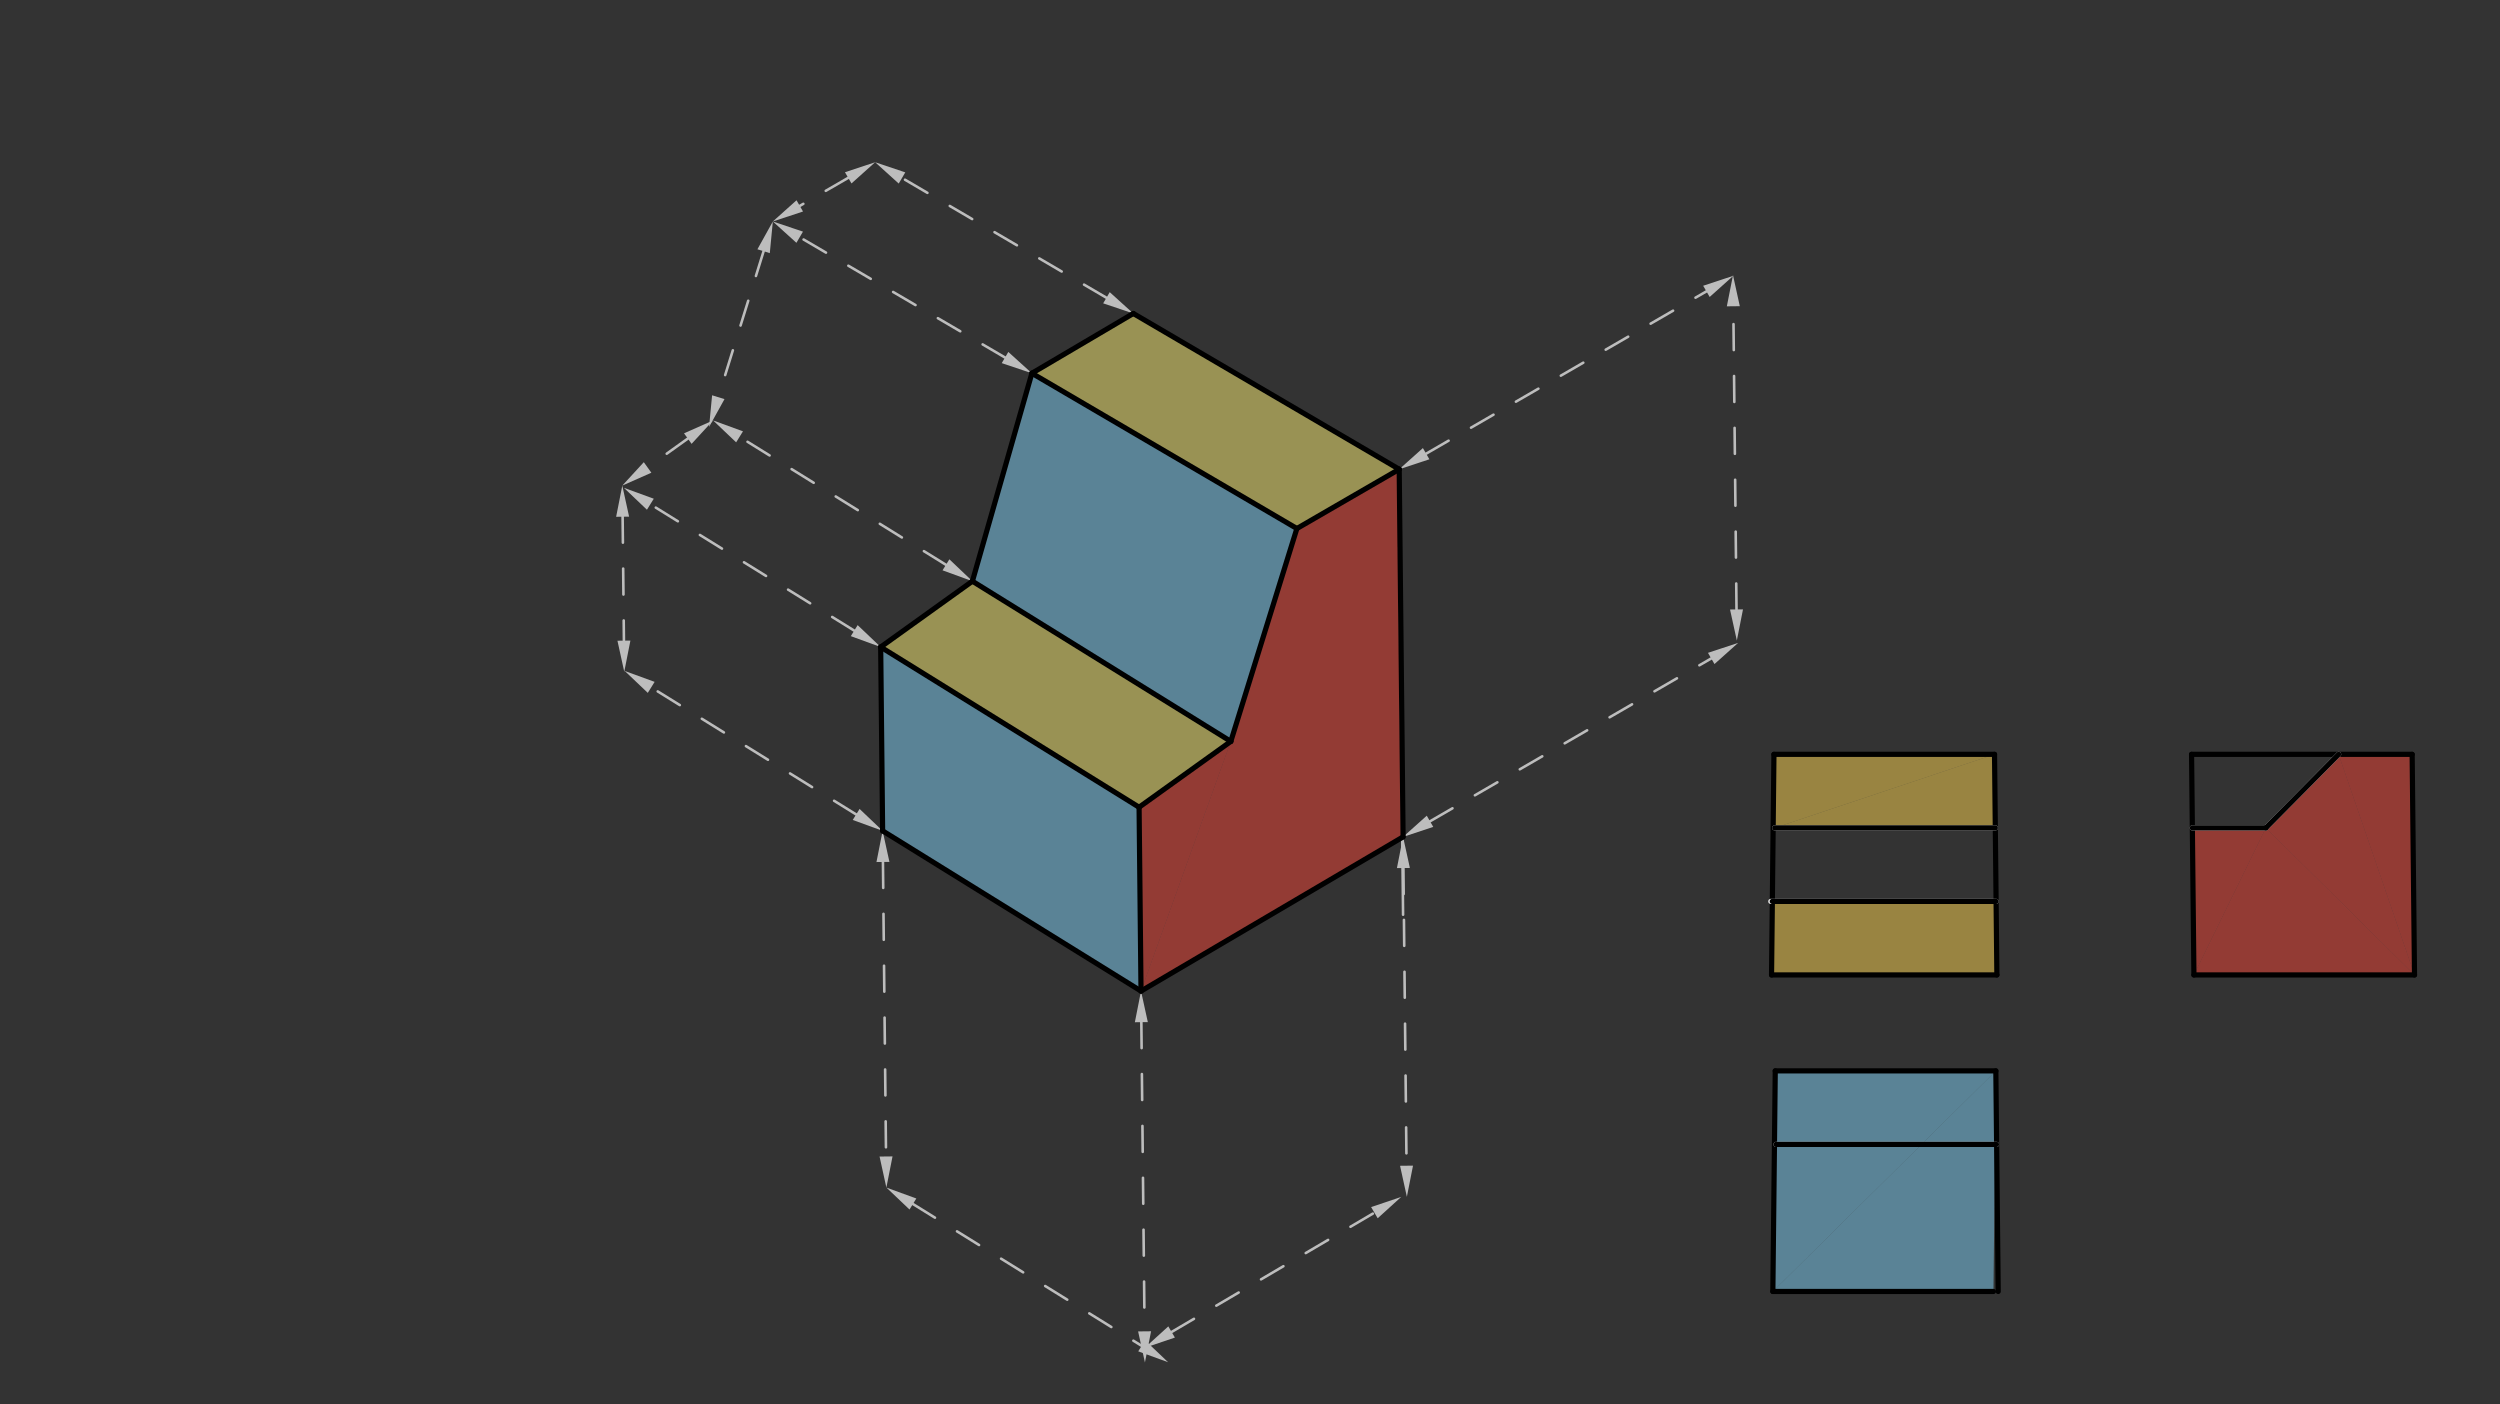 <svg xmlns="http://www.w3.org/2000/svg" class="svg--816" height="100%" preserveAspectRatio="xMidYMid meet" viewBox="0 0 963.78 541.417" width="100%"><rect x="0" y="0" width="963.78" height="541.417" fill="#333333" stroke="none"/><defs><marker id="marker-arrow" markerHeight="16" markerUnits="userSpaceOnUse" markerWidth="24" orient="auto-start-reverse" refX="24" refY="4" viewBox="0 0 24 8"><path d="M 0 0 L 24 4 L 0 8 z" stroke="inherit"></path></marker></defs><g class="aux-layer--949"><g class="element--733"><line stroke="#BDBDBD" stroke-dasharray="none" stroke-linecap="round" stroke-width="1" x1="540.902" x2="539.41" y1="352.635" y2="210.911"></line></g><g class="element--733"><line stroke="#BDBDBD" stroke-dasharray="10" stroke-linecap="round" stroke-width="1" x1="426.547" x2="347.736" y1="114.784" y2="68.609"></line><path d="M436.901,120.85 l12,2.5 l0,-5 z" fill="#BDBDBD" stroke="#BDBDBD" stroke-width="0" transform="rotate(210.366, 436.901, 120.85)"></path><path d="M337.382,62.543 l12,2.5 l0,-5 z" fill="#BDBDBD" stroke="#BDBDBD" stroke-width="0" transform="rotate(30.366, 337.382, 62.543)"></path></g><g class="element--733"><line stroke="#BDBDBD" stroke-dasharray="10" stroke-linecap="round" stroke-width="1" x1="326.998" x2="308.322" y1="68.556" y2="79.371"></line><path d="M337.382,62.543 l12,2.5 l0,-5 z" fill="#BDBDBD" stroke="#BDBDBD" stroke-width="0" transform="rotate(149.925, 337.382, 62.543)"></path><path d="M297.938,85.385 l12,2.5 l0,-5 z" fill="#BDBDBD" stroke="#BDBDBD" stroke-width="0" transform="rotate(329.925, 297.938, 85.385)"></path></g><g class="element--733"><line stroke="#BDBDBD" stroke-dasharray="10" stroke-linecap="round" stroke-width="1" x1="387.449" x2="308.292" y1="137.829" y2="91.451"></line><path d="M397.803,143.895 l12,2.5 l0,-5 z" fill="#BDBDBD" stroke="#BDBDBD" stroke-width="0" transform="rotate(210.366, 397.803, 143.895)"></path><path d="M297.938,85.385 l12,2.5 l0,-5 z" fill="#BDBDBD" stroke="#BDBDBD" stroke-width="0" transform="rotate(30.366, 297.938, 85.385)"></path></g><g class="element--733"><line stroke="#BDBDBD" stroke-dasharray="10" stroke-linecap="round" stroke-width="1" x1="294.381" x2="276.912" y1="96.845" y2="153.126"></line><path d="M297.938,85.385 l12,2.5 l0,-5 z" fill="#BDBDBD" stroke="#BDBDBD" stroke-width="0" transform="rotate(107.244, 297.938, 85.385)"></path><path d="M273.354,164.586 l12,2.5 l0,-5 z" fill="#BDBDBD" stroke="#BDBDBD" stroke-width="0" transform="rotate(287.244, 273.354, 164.586)"></path></g><g class="element--733"><line stroke="#BDBDBD" stroke-dasharray="10" stroke-linecap="round" stroke-width="1" x1="364.676" x2="285.106" y1="217.739" y2="168.406"></line><path d="M374.875,224.063 l12,2.5 l0,-5 z" fill="#BDBDBD" stroke="#BDBDBD" stroke-width="0" transform="rotate(211.799, 374.875, 224.063)"></path><path d="M274.907,162.082 l12,2.5 l0,-5 z" fill="#BDBDBD" stroke="#BDBDBD" stroke-width="0" transform="rotate(31.799, 274.907, 162.082)"></path></g><g class="element--733"><line stroke="#BDBDBD" stroke-dasharray="10" stroke-linecap="round" stroke-width="1" x1="329.314" x2="250.719" y1="243.115" y2="194.386"></line><path d="M339.513,249.438 l12,2.5 l0,-5 z" fill="#BDBDBD" stroke="#BDBDBD" stroke-width="0" transform="rotate(211.799, 339.513, 249.438)"></path><path d="M240.52,188.062 l12,2.5 l0,-5 z" fill="#BDBDBD" stroke="#BDBDBD" stroke-width="0" transform="rotate(31.799, 240.52, 188.062)"></path></g><g class="element--733"><line stroke="#BDBDBD" stroke-dasharray="10" stroke-linecap="round" stroke-width="1" x1="265.157" x2="249.651" y1="169.078" y2="180.205"></line><path d="M274.907,162.082 l12,2.5 l0,-5 z" fill="#BDBDBD" stroke="#BDBDBD" stroke-width="0" transform="rotate(144.337, 274.907, 162.082)"></path><path d="M239.902,187.202 l12,2.5 l0,-5 z" fill="#BDBDBD" stroke="#BDBDBD" stroke-width="0" transform="rotate(324.337, 239.902, 187.202)"></path></g><g class="element--733"><line stroke="#BDBDBD" stroke-dasharray="10" stroke-linecap="round" stroke-width="1" x1="240.028" x2="240.531" y1="199.201" y2="246.979"></line><path d="M239.902,187.202 l12,2.5 l0,-5 z" fill="#BDBDBD" stroke="#BDBDBD" stroke-width="0" transform="rotate(89.397, 239.902, 187.202)"></path><path d="M240.657,258.978 l12,2.5 l0,-5 z" fill="#BDBDBD" stroke="#BDBDBD" stroke-width="0" transform="rotate(269.397, 240.657, 258.978)"></path></g><g class="element--733"><line stroke="#BDBDBD" stroke-dasharray="10" stroke-linecap="round" stroke-width="1" x1="330.06" x2="251.049" y1="313.977" y2="264.99"></line><path d="M340.259,320.3 l12,2.5 l0,-5 z" fill="#BDBDBD" stroke="#BDBDBD" stroke-width="0" transform="rotate(211.799, 340.259, 320.3)"></path><path d="M240.85,258.667 l12,2.5 l0,-5 z" fill="#BDBDBD" stroke="#BDBDBD" stroke-width="0" transform="rotate(31.799, 240.85, 258.667)"></path></g><g class="element--733"><line stroke="#BDBDBD" stroke-dasharray="10" stroke-linecap="round" stroke-width="1" x1="669.445" x2="668.215" y1="234.947" y2="118.068"></line><path d="M669.572,246.947 l12,2.5 l0,-5 z" fill="#BDBDBD" stroke="#BDBDBD" stroke-width="0" transform="rotate(269.397, 669.572, 246.947)"></path><path d="M668.089,106.069 l12,2.5 l0,-5 z" fill="#BDBDBD" stroke="#BDBDBD" stroke-width="0" transform="rotate(89.397, 668.089, 106.069)"></path></g><g class="element--733"><line stroke="#BDBDBD" stroke-dasharray="10" stroke-linecap="round" stroke-width="1" x1="549.795" x2="657.845" y1="174.897" y2="112.325"></line><path d="M539.41,180.911 l12,2.5 l0,-5 z" fill="#BDBDBD" stroke="#BDBDBD" stroke-width="0" transform="rotate(329.925, 539.41, 180.911)"></path><path d="M668.23,106.311 l12,2.5 l0,-5 z" fill="#BDBDBD" stroke="#BDBDBD" stroke-width="0" transform="rotate(149.925, 668.23, 106.311)"></path></g><g class="element--733"><line stroke="#BDBDBD" stroke-dasharray="10" stroke-linecap="round" stroke-width="1" x1="551.286" x2="659.697" y1="316.621" y2="253.841"></line><path d="M540.902,322.635 l12,2.5 l0,-5 z" fill="#BDBDBD" stroke="#BDBDBD" stroke-width="0" transform="rotate(329.925, 540.902, 322.635)"></path><path d="M670.081,247.827 l12,2.5 l0,-5 z" fill="#BDBDBD" stroke="#BDBDBD" stroke-width="0" transform="rotate(149.925, 670.081, 247.827)"></path></g><g class="element--733"><line stroke="#BDBDBD" stroke-dasharray="10" stroke-linecap="round" stroke-width="1" x1="351.939" x2="440.123" y1="464.159" y2="518.833"></line><path d="M341.741,457.836 l12,2.5 l0,-5 z" fill="#BDBDBD" stroke="#BDBDBD" stroke-width="0" transform="rotate(31.799, 341.741, 457.836)"></path><path d="M450.322,525.156 l12,2.5 l0,-5 z" fill="#BDBDBD" stroke="#BDBDBD" stroke-width="0" transform="rotate(211.799, 450.322, 525.156)"></path></g><g class="element--733"><line stroke="#BDBDBD" stroke-dasharray="10" stroke-linecap="round" stroke-width="1" x1="440.001" x2="441.256" y1="394.062" y2="513.251"></line><path d="M439.875,382.062 l12,2.5 l0,-5 z" fill="#BDBDBD" stroke="#BDBDBD" stroke-width="0" transform="rotate(89.397, 439.875, 382.062)"></path><path d="M441.382,525.25 l12,2.5 l0,-5 z" fill="#BDBDBD" stroke="#BDBDBD" stroke-width="0" transform="rotate(269.397, 441.382, 525.25)"></path></g><g class="element--733"><line stroke="#BDBDBD" stroke-dasharray="10" stroke-linecap="round" stroke-width="1" x1="451.665" x2="529.849" y1="513.492" y2="467.502"></line><path d="M441.322,519.576 l12,2.5 l0,-5 z" fill="#BDBDBD" stroke="#BDBDBD" stroke-width="0" transform="rotate(329.534, 441.322, 519.576)"></path><path d="M540.193,461.417 l12,2.5 l0,-5 z" fill="#BDBDBD" stroke="#BDBDBD" stroke-width="0" transform="rotate(149.534, 540.193, 461.417)"></path></g><g class="element--733"><line stroke="#BDBDBD" stroke-dasharray="10" stroke-linecap="round" stroke-width="1" x1="340.385" x2="341.58" y1="332.3" y2="445.837"></line><path d="M340.259,320.3 l12,2.5 l0,-5 z" fill="#BDBDBD" stroke="#BDBDBD" stroke-width="0" transform="rotate(89.397, 340.259, 320.3)"></path><path d="M341.706,457.836 l12,2.5 l0,-5 z" fill="#BDBDBD" stroke="#BDBDBD" stroke-width="0" transform="rotate(269.397, 341.706, 457.836)"></path></g><g class="element--733"><line stroke="#BDBDBD" stroke-dasharray="10" stroke-linecap="round" stroke-width="1" x1="541.028" x2="542.236" y1="334.634" y2="449.395"></line><path d="M540.902,322.635 l12,2.5 l0,-5 z" fill="#BDBDBD" stroke="#BDBDBD" stroke-width="0" transform="rotate(89.397, 540.902, 322.635)"></path><path d="M542.362,461.395 l12,2.5 l0,-5 z" fill="#BDBDBD" stroke="#BDBDBD" stroke-width="0" transform="rotate(269.397, 542.362, 461.395)"></path></g></g><g class="main-layer--75a"><g class="element--733"><g fill="#F44336" opacity="0.5"><path d="M 499.966 203.753 L 539.41 180.911 L 540.902 322.635 L 439.875 382.062 L 474.491 285.825 L 499.966 203.753 Z" stroke="none"></path></g></g><g class="element--733"><g fill="#F44336" opacity="0.5"><path d="M 474.491 285.825 L 439.129 311.2 L 439.875 382.062 L 474.491 285.825 Z" stroke="none"></path></g></g><g class="element--733"><g fill="#FFF176" opacity="0.5"><path d="M 436.901 120.85 L 397.803 143.895 L 499.966 203.753 L 539.41 180.911 L 436.901 120.85 Z" stroke="none"></path></g></g><g class="element--733"><g fill="#FFF176" opacity="0.5"><path d="M 374.875 224.063 L 339.513 249.438 L 439.129 311.2 L 474.491 285.825 L 374.875 224.063 Z" stroke="none"></path></g></g><g class="element--733"><g fill="#81D4FA" opacity="0.5"><path d="M 397.803 143.895 L 374.875 224.063 L 474.491 285.825 L 499.966 203.753 L 397.803 143.895 Z" stroke="none"></path></g></g><g class="element--733"><g fill="#81D4FA" opacity="0.5"><path d="M 339.513 249.438 L 340.259 320.3 L 439.875 382.062 L 439.129 311.2 L 339.513 249.438 Z" stroke="none"></path></g></g><g class="element--733"><g fill="#81D4FA" opacity="0.5"><path d="M 684.38 412.84 L 769.42 412.84 L 683.456 497.874 L 684.38 412.84 Z" stroke="none"></path></g></g><g class="element--733"><g fill="#81D4FA" opacity="0.5"><path d="M 769.42 412.84 L 683.456 497.874 L 768.495 497.875 L 769.42 412.84 Z" stroke="none"></path></g></g><g class="element--733"><g fill="#FFD54F" opacity="0.5"><path d="M 683.875 290.812 L 684.178 319.157 L 768.914 290.812 L 683.875 290.812 Z" stroke="none"></path></g></g><g class="element--733"><g fill="#FFD54F" opacity="0.5"><path d="M 684.178 319.157 L 768.914 290.812 L 769.217 319.158 L 684.178 319.157 Z" stroke="none"></path></g></g><g class="element--733"><g fill="#FFD54F" opacity="0.5"><path d="M 683.259 347.502 L 682.951 375.847 L 769.822 375.847 L 769.519 347.502 L 683.259 347.502 Z" stroke="none"></path></g></g><g class="element--733"><g fill="#F44336" opacity="0.5"><path d="M 873.524 319.157 L 930.202 317.798 L 930.202 317.798 L 930.202 317.798 L 873.524 319.157 Z" stroke="none"></path></g></g><g class="element--733"><g fill="#F44336" opacity="0.5"><path d="M 845.783 375.847 L 901.568 290.813 L 845.783 375.847 Z" stroke="none"></path></g></g><g class="element--733"><g fill="#F44336" opacity="0.5"><path d="M 845.178 319.157 L 845.783 375.847 L 873.524 319.157 L 845.178 319.157 Z" stroke="none"></path></g></g><g class="element--733"><g fill="#F44336" opacity="0.5"><path d="M 845.783 375.847 L 873.524 319.157 L 930.822 375.847 L 845.783 375.847 Z" stroke="none"></path></g></g><g class="element--733"><g fill="#F44336" opacity="0.5"><path d="M 873.524 319.157 L 901.568 290.813 L 930.822 375.847 L 873.524 319.157 Z" stroke="none"></path></g></g><g class="element--733"><g fill="#F44336" opacity="0.5"><path d="M 901.568 290.813 L 929.914 290.813 L 930.822 375.847 L 901.568 290.813 Z" stroke="none"></path></g></g><g class="element--733"><line stroke="#000000" stroke-dasharray="none" stroke-linecap="round" stroke-width="2" x1="339.513" x2="340.259" y1="249.438" y2="320.3"></line></g><g class="element--733"><line stroke="#000000" stroke-dasharray="none" stroke-linecap="round" stroke-width="2" x1="339.513" x2="439.129" y1="249.438" y2="311.2"></line></g><g class="element--733"><line stroke="#000000" stroke-dasharray="none" stroke-linecap="round" stroke-width="2" x1="439.129" x2="439.875" y1="311.2" y2="382.062"></line></g><g class="element--733"><line stroke="#000000" stroke-dasharray="none" stroke-linecap="round" stroke-width="2" x1="439.875" x2="340.259" y1="382.062" y2="320.3"></line></g><g class="element--733"><line stroke="#000000" stroke-dasharray="none" stroke-linecap="round" stroke-width="2" x1="339.513" x2="374.875" y1="249.438" y2="224.063"></line></g><g class="element--733"><line stroke="#000000" stroke-dasharray="none" stroke-linecap="round" stroke-width="2" x1="374.875" x2="397.803" y1="224.063" y2="143.895"></line></g><g class="element--733"><line stroke="#000000" stroke-dasharray="none" stroke-linecap="round" stroke-width="2" x1="397.803" x2="436.901" y1="143.895" y2="120.85"></line></g><g class="element--733"><line stroke="#000000" stroke-dasharray="none" stroke-linecap="round" stroke-width="2" x1="436.901" x2="539.41" y1="120.85" y2="180.911"></line></g><g class="element--733"><line stroke="#000000" stroke-dasharray="none" stroke-linecap="round" stroke-width="2" x1="539.41" x2="499.966" y1="180.911" y2="203.753"></line></g><g class="element--733"><line stroke="#000000" stroke-dasharray="none" stroke-linecap="round" stroke-width="2" x1="539.41" x2="540.902" y1="180.911" y2="322.635"></line></g><g class="element--733"><line stroke="#000000" stroke-dasharray="none" stroke-linecap="round" stroke-width="2" x1="540.902" x2="439.875" y1="322.635" y2="382.062"></line></g><g class="element--733"><line stroke="#000000" stroke-dasharray="none" stroke-linecap="round" stroke-width="2" x1="439.129" x2="474.491" y1="311.2" y2="285.825"></line></g><g class="element--733"><line stroke="#000000" stroke-dasharray="none" stroke-linecap="round" stroke-width="2" x1="474.491" x2="499.966" y1="285.825" y2="203.753"></line></g><g class="element--733"><line stroke="#000000" stroke-dasharray="none" stroke-linecap="round" stroke-width="2" x1="474.491" x2="374.875" y1="285.825" y2="224.062"></line></g><g class="element--733"><line stroke="#000000" stroke-dasharray="none" stroke-linecap="round" stroke-width="2" x1="397.803" x2="499.966" y1="143.895" y2="203.753"></line></g><g class="element--733"><line stroke="#000000" stroke-dasharray="none" stroke-linecap="round" stroke-width="2" x1="683.875" x2="768.914" y1="290.812" y2="290.812"></line></g><g class="element--733"><line stroke="#000000" stroke-dasharray="none" stroke-linecap="round" stroke-width="2" x1="683.875" x2="682.951" y1="290.812" y2="375.847"></line></g><g class="element--733"><line stroke="#000000" stroke-dasharray="none" stroke-linecap="round" stroke-width="2" x1="768.914" x2="769.822" y1="290.812" y2="375.847"></line></g><g class="element--733"><line stroke="#000000" stroke-dasharray="none" stroke-linecap="round" stroke-width="2" x1="682.951" x2="769.822" y1="375.847" y2="375.847"></line></g><g class="element--733"><line stroke="#000000" stroke-dasharray="none" stroke-linecap="round" stroke-width="2" x1="844.875" x2="845.783" y1="290.812" y2="375.847"></line></g><g class="element--733"><line stroke="#000000" stroke-dasharray="none" stroke-linecap="round" stroke-width="2" x1="845.783" x2="930.822" y1="375.847" y2="375.847"></line></g><g class="element--733"><line stroke="#000000" stroke-dasharray="none" stroke-linecap="round" stroke-width="2" x1="930.822" x2="929.914" y1="375.847" y2="290.813"></line></g><g class="element--733"><line stroke="#000000" stroke-dasharray="none" stroke-linecap="round" stroke-width="2" x1="769.42" x2="684.38" y1="412.84" y2="412.84"></line></g><g class="element--733"><line stroke="#000000" stroke-dasharray="none" stroke-linecap="round" stroke-width="2" x1="684.38" x2="683.456" y1="412.84" y2="497.874"></line></g><g class="element--733"><line stroke="#000000" stroke-dasharray="none" stroke-linecap="round" stroke-width="2" x1="844.875" x2="929.914" y1="290.812" y2="290.813"></line></g><g class="element--733"><line stroke="#000000" stroke-dasharray="none" stroke-linecap="round" stroke-width="2" x1="769.42" x2="770.327" y1="412.84" y2="497.875"></line></g><g class="element--733"><line stroke="#000000" stroke-dasharray="none" stroke-linecap="round" stroke-width="2" x1="683.456" x2="768.495" y1="497.874" y2="497.875"></line></g><g class="element--733"><line stroke="#E0E0E0" stroke-dasharray="none" stroke-linecap="round" stroke-width="2" x1="684.178" x2="769.217" y1="319.157" y2="319.158"></line></g><g class="element--733"><line stroke="#E0E0E0" stroke-dasharray="none" stroke-linecap="round" stroke-width="2" x1="682.648" x2="769.519" y1="347.502" y2="347.502"></line></g><g class="element--733"><line stroke="#E0E0E0" stroke-dasharray="none" stroke-linecap="round" stroke-width="2" x1="845.178" x2="873.524" y1="319.157" y2="319.157"></line></g><g class="element--733"><line stroke="#E0E0E0" stroke-dasharray="none" stroke-linecap="round" stroke-width="2" x1="873.524" x2="901.568" y1="319.157" y2="290.813"></line></g><g class="element--733"><line stroke="#E0E0E0" stroke-dasharray="none" stroke-linecap="round" stroke-width="2" x1="684.683" x2="769.666" y1="441.185" y2="441.185"></line></g><g class="element--733"><line stroke="#000000" stroke-dasharray="none" stroke-linecap="round" stroke-width="2" x1="901.568" x2="873.524" y1="290.813" y2="319.157"></line></g><g class="element--733"><line stroke="#000000" stroke-dasharray="none" stroke-linecap="round" stroke-width="2" x1="873.524" x2="845.178" y1="319.157" y2="319.157"></line></g><g class="element--733"><line stroke="#000000" stroke-dasharray="none" stroke-linecap="round" stroke-width="2" x1="684.178" x2="769.217" y1="319.157" y2="319.158"></line></g><g class="element--733"><line stroke="#000000" stroke-dasharray="none" stroke-linecap="round" stroke-width="2" x1="769.519" x2="683.259" y1="347.502" y2="347.502"></line></g><g class="element--733"><line stroke="#000000" stroke-dasharray="none" stroke-linecap="round" stroke-width="2" x1="684.683" x2="769.666" y1="441.185" y2="441.185"></line></g></g><g class="snaps-layer--ac6"></g><g class="temp-layer--52d"></g></svg>